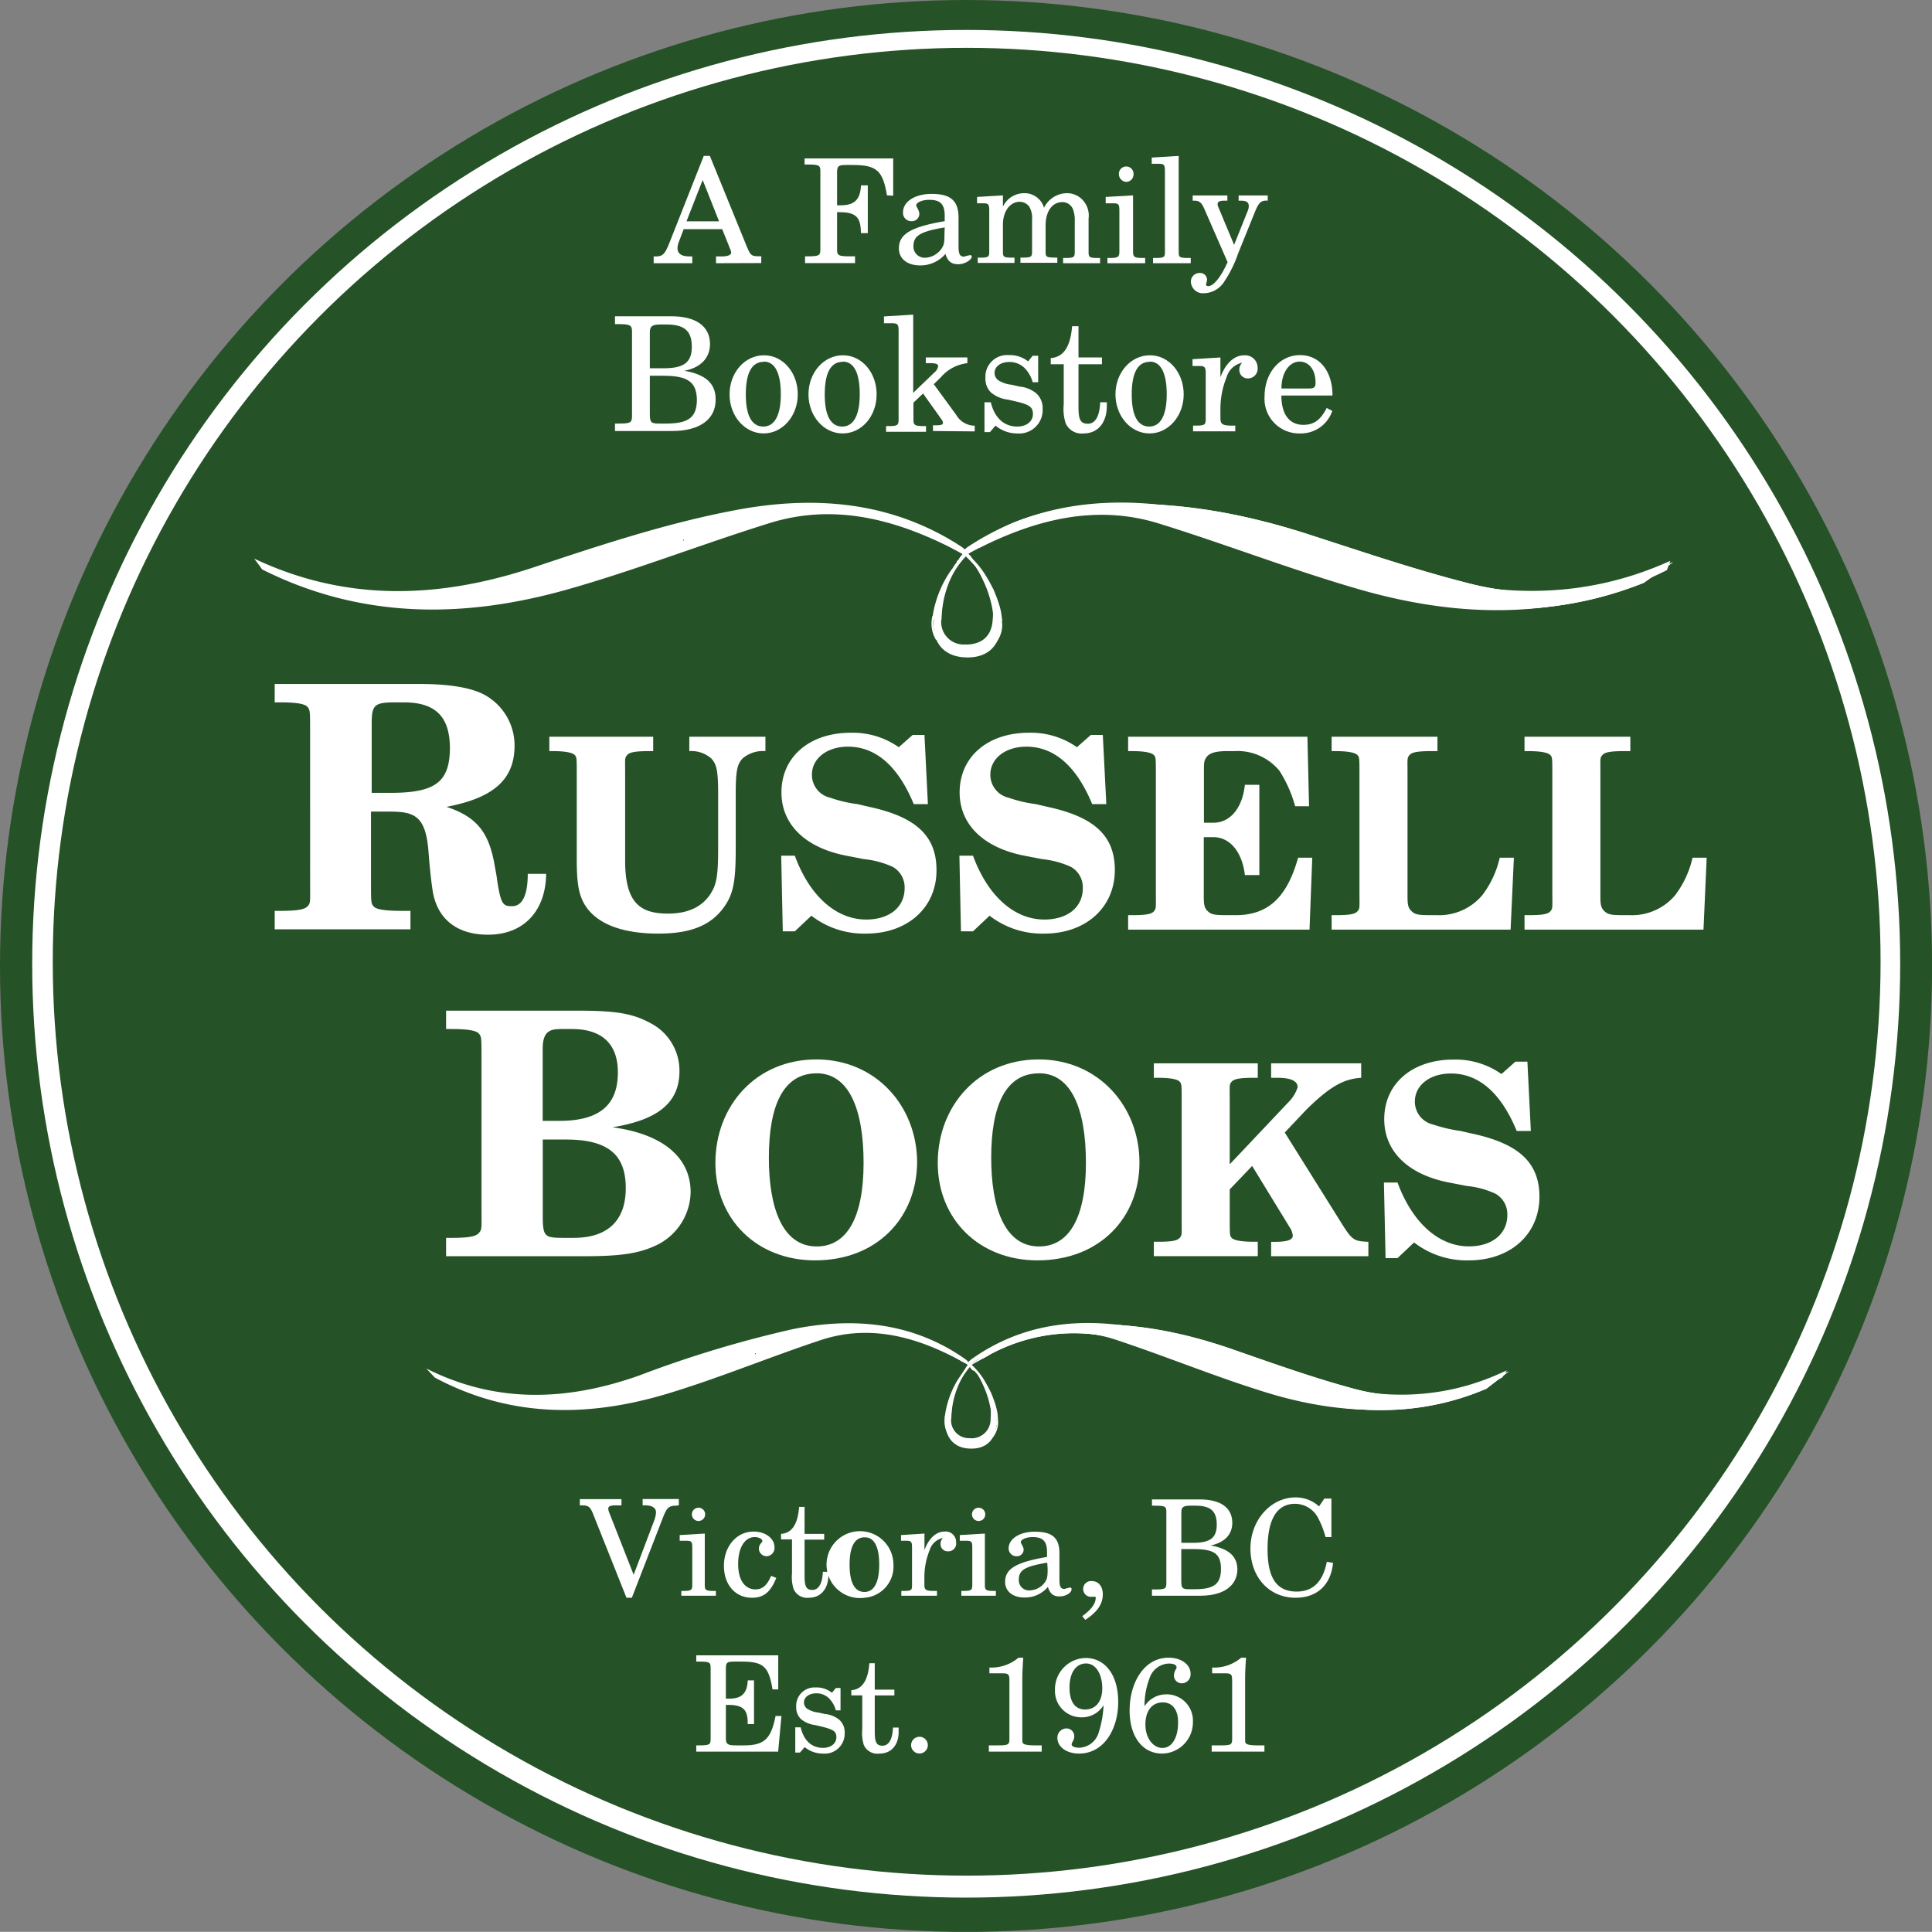 <?xml version="1.0" encoding="UTF-8"?> <svg xmlns="http://www.w3.org/2000/svg" id="Layer_1" data-name="Layer 1" viewBox="0 0 247.21 247.19"><rect x="0" y="0" width="247.21" height="247.19" fill="#808080" stroke="none"/><defs><style>.cls-1{fill:#265227;}.cls-2{fill:#fff;}</style></defs><title>russell-books</title><g id="Shape_1" data-name="Shape 1"><ellipse class="cls-1" cx="123.61" cy="123.6" rx="123.61" ry="123.6"></ellipse></g><g id="Shape_5" data-name="Shape 5"><ellipse class="cls-2" cx="123.63" cy="123.32" rx="119.51" ry="119.49"></ellipse></g><circle class="cls-1" cx="123.69" cy="123.06" r="116.94"></circle><path class="cls-2" d="M140.47,216.17c-2.22,1-4.57,1.3-9.05,1.3H113.79v-2.35h.66c2.26,0,3.17-.17,3.56-.65s.31-.52.31-3.26V192.32c0-2.79,0-2.92-.31-3.31s-1.3-.61-3.56-.61h-.66v-2.35h16.8c5.18,0,7.23.39,9.62,1.74a6.84,6.84,0,0,1,3.44,6c0,4-2.7,6.23-8.57,7.18,6.48.87,10,3.88,10,8.32A7.69,7.69,0,0,1,140.47,216.17ZM129.9,188.4h-1.31c-1.39,0-2.44.17-2.44,2.52v9.23h2.14c5.61,0,7.48-2.44,7.48-6.22C135.77,190.31,133.73,188.4,129.9,188.4Zm-.74,14.14h-3v9.8c0,2.65.26,2.78,2.66,2.78h1.3c4.49,0,6.66-2.35,6.66-6.35S134.86,202.54,129.16,202.54Z" transform="translate(-56.71 -56.73)"></path><path class="cls-2" d="M161,218c-7.42,0-12.75-5.23-12.75-12.48s5.16-13.23,12.92-13.23c7.59,0,12.89,5.95,12.89,13.2C174,212.48,169,218,161,218Zm.21-23.93c-4.31,0-6.12,4.17-6.12,10.8,0,6.43,1.74,11.35,6.12,11.35,3.9,0,6-3.76,6-10.7S165.29,194.06,161.19,194.06Z" transform="translate(-56.71 -56.73)"></path><path class="cls-2" d="M189.45,218c-7.42,0-12.75-5.23-12.75-12.48s5.16-13.23,12.92-13.23c7.59,0,12.89,5.95,12.89,13.2C202.51,212.48,197.48,218,189.45,218Zm.21-23.93c-4.31,0-6.12,4.17-6.12,10.8,0,6.43,1.74,11.35,6.12,11.35,3.89,0,6-3.76,6-10.7S193.76,194.06,189.66,194.06Z" transform="translate(-56.71 -56.73)"></path><path class="cls-2" d="M219.36,217.47v-1.84h.45c1.57,0,2.32-.24,2.32-.79a2.32,2.32,0,0,0-.41-1.09l-4.79-7.83-2.87,3v3.62c0,2.15,0,2.29.24,2.57s1.06.51,2.84.51h.51v1.84h-13.3v-1.84h.52c1.77,0,2.49-.14,2.8-.51s.24-.42.24-2.57V197.71c0-2.15,0-2.28-.24-2.56s-1-.51-2.8-.51h-.52v-1.85h13.3v1.85h-.51c-1.78,0-2.53.14-2.84.51s-.24.41-.24,2.56v8l7.56-8a4.55,4.55,0,0,0,1.13-1.87c0-.79-.89-1.2-2.57-1.2h-.82v-1.85h11.52v1.85c-2.25.14-4,1.13-6.94,4l-2.84,3L228.21,213c1.54,2.49,1.72,2.53,3.59,2.63v1.84Z" transform="translate(-56.71 -56.73)"></path><path class="cls-2" d="M244.65,218a11,11,0,0,1-7-2.29l-2.12,2H234l-.21-9.67h1.74c1.89,5.13,5.27,8.17,9.13,8.17,3,0,4.92-1.61,4.92-4a3,3,0,0,0-1.5-2.73,11.32,11.32,0,0,0-3.69-1l-2.12-.41c-5.37-1-8.44-4-8.44-8.14,0-4.54,3.59-7.62,8.85-7.62a10.2,10.2,0,0,1,6.15,1.85l1.78-1.58h1.54l.44,8.86h-1.81c-2-4.86-4.85-7.35-8.41-7.35-2.7,0-4.62,1.5-4.62,3.59a3,3,0,0,0,2.33,2.94,19.42,19.42,0,0,0,3.49.82l1.64.37c5.91,1.3,8.48,3.73,8.48,8.07C253.68,214.64,250,218,244.65,218Z" transform="translate(-56.71 -56.73)"></path><path class="cls-2" d="M119.15,176.33c-3.74,0-6.27-1.78-7-5.18-.13-.65-.39-2.52-.61-5.44-.35-4.52-1.74-5.13-4.92-5.13h-2.44v8.79c0,2.78,0,2.91.31,3.31s1.35.6,3.61.6h1.13v2.36H91.86v-2.36h.65c2.27,0,3.18-.17,3.57-.6s.31-.53.31-3.31V150.52c0-2.78,0-2.91-.31-3.31s-1.3-.61-3.57-.61h-.65v-2.35h18.59c4,0,6.92.53,8.57,1.57a7.38,7.38,0,0,1,3.53,6.31c0,4.36-2.7,6.7-8.71,7.84,3.83,1.26,5.36,3.22,6.1,7.14l.3,1.65c.52,3.78.83,3.92,2,3.92,1.3,0,2-1.4,2-4.14h2.35C126.55,173.15,123.85,176.33,119.15,176.33ZM108.36,146.6h-1c-2.78,0-3.09.31-3.09,2.79v8.79h2.4c5.78,0,7.61-1.39,7.61-5.83C114.23,148.39,112.4,146.6,108.36,146.6Z" transform="translate(-56.71 -56.73)"></path><path class="cls-2" d="M151.74,153.77c-.72.75-.89,1.64-.89,4.64v6.87c0,4-.27,5.58-1.23,7.12-1.67,2.63-4.31,3.79-8.68,3.79-4.82,0-8.14-1.36-9.54-3.93-.65-1.2-.89-2.63-.89-5.5V155.92c0-2.15,0-2.29-.24-2.56s-1-.52-2.8-.52H127V151h13.29v1.84h-.51c-1.78,0-2.53.14-2.84.52s-.24.41-.24,2.56v10.94c0,5.5,2,6.77,5.51,6.77,2.84,0,4.82-1.1,5.81-3.25.45-1,.58-2.29.58-5.1v-6.87c0-3-.17-3.89-.89-4.64a3.85,3.85,0,0,0-2.8-.93V151h9.74v1.84A4,4,0,0,0,151.74,153.77Z" transform="translate(-56.71 -56.73)"></path><path class="cls-2" d="M167.53,176.19a11,11,0,0,1-7-2.29l-2.12,2h-1.54l-.2-9.68h1.74c1.88,5.13,5.27,8.17,9.13,8.17,3,0,4.92-1.6,4.92-4a3,3,0,0,0-1.5-2.73,11.59,11.59,0,0,0-3.69-1l-2.12-.41c-5.37-1-8.45-4-8.45-8.13,0-4.55,3.59-7.63,8.86-7.63a10.2,10.2,0,0,1,6.15,1.85l1.78-1.57H175l.44,8.85h-1.81c-2-4.85-4.85-7.35-8.41-7.35-2.7,0-4.62,1.51-4.62,3.59a3,3,0,0,0,2.33,2.94,17.21,17.21,0,0,0,3.49.82l1.64.38c5.91,1.3,8.48,3.72,8.48,8.07C176.56,172.84,172.86,176.19,167.53,176.19Z" transform="translate(-56.71 -56.73)"></path><path class="cls-2" d="M190.33,176.19a11,11,0,0,1-7-2.29l-2.12,2h-1.54l-.2-9.68h1.74c1.88,5.13,5.26,8.17,9.13,8.17,3,0,4.92-1.6,4.92-4a3,3,0,0,0-1.5-2.73,11.68,11.68,0,0,0-3.7-1l-2.12-.41c-5.36-1-8.44-4-8.44-8.13,0-4.55,3.59-7.63,8.85-7.63a10.23,10.23,0,0,1,6.16,1.85l1.78-1.57h1.53l.45,8.85h-1.81c-2-4.85-4.86-7.35-8.41-7.35-2.7,0-4.62,1.51-4.62,3.59a3,3,0,0,0,2.33,2.94,17.23,17.23,0,0,0,3.48.82l1.64.38c5.92,1.3,8.48,3.72,8.48,8.07C199.35,172.84,195.66,176.19,190.33,176.19Z" transform="translate(-56.71 -56.73)"></path><path class="cls-2" d="M224.27,175.68H201.06v-1.85h.51c1.78,0,2.5-.13,2.8-.51s.24-.41.24-2.56V155.92c0-2.15,0-2.29-.24-2.56s-1-.52-2.8-.52h-.51V151H224l.21,8.89h-1.78a16.41,16.41,0,0,0-2-4.52,6.93,6.93,0,0,0-5.78-2.53h-.95c-1.41,0-2.23.24-2.6.76s-.34.78-.34,2.18V162H212c2,0,3.66-1.71,4-4.85h1.85V168.7h-1.85c-.37-3.14-2.05-4.85-4-4.85h-1.26v7.59c0,1.13.1,1.5.54,1.91s.86.48,2.53.48h1c4.13,0,6.56-2.22,8-7.35h1.81Z" transform="translate(-56.71 -56.73)"></path><path class="cls-2" d="M250,175.68H227.1v-1.85h.52c1.77,0,2.49-.13,2.8-.51s.24-.41.24-2.6v-14.8c0-2.15,0-2.29-.24-2.56s-1-.52-2.8-.52h-.52V151h13.54v1.84h-.75c-1.81,0-2.53.14-2.84.52s-.24.41-.24,2.56v15.52c0,1.13.1,1.5.55,1.91s.85.48,2.53.48h.72a7.2,7.2,0,0,0,5.77-2.56,12.51,12.51,0,0,0,2.23-4.79h1.81Z" transform="translate(-56.71 -56.73)"></path><path class="cls-2" d="M274.68,175.68h-22.9v-1.85h.51c1.78,0,2.5-.13,2.81-.51s.24-.41.24-2.6v-14.8c0-2.15,0-2.29-.24-2.56s-1-.52-2.81-.52h-.51V151h13.54v1.84h-.76c-1.81,0-2.52.14-2.83.52s-.24.41-.24,2.56v15.52c0,1.13.1,1.5.55,1.91s.85.48,2.52.48h.72a7.21,7.21,0,0,0,5.78-2.56,12.52,12.52,0,0,0,2.22-4.79h1.81Z" transform="translate(-56.71 -56.73)"></path><path class="cls-2" d="M156.28,280.86H145.8v-.8h.3c1.39,0,1.54-.09,1.54-.81v-9.11c0-.72-.15-.8-1.54-.8h-.3v-.8h10.49v4.36h-.73c-.49-3-1.21-3.56-4-3.56h-.89c-.92,0-1.08.12-1.08.85v3.89H150c1.62,0,2.31-.67,2.39-2.34h.8v5.6h-.8c0-1.6-.34-2.46-2.46-2.46h-.34v4.36c0,.71.36.82,1.23.82h1.13c2.66,0,3.43-.94,4-3.76h.75Z" transform="translate(-56.71 -56.73)"></path><path class="cls-2" d="M162,281.11a3.64,3.64,0,0,1-2.33-.83l-.6.7h-.6v-3.23h.69c.4,1.71,1.43,2.63,2.86,2.63,1,0,1.71-.56,1.71-1.36s-.48-1-1.83-1.35l-.9-.21a3.49,3.49,0,0,1-1.81-.77,2.07,2.07,0,0,1-.6-1.57,2.34,2.34,0,0,1,2.49-2.47,3.1,3.1,0,0,1,2.08.68l.5-.61h.6v2.86h-.6a3.38,3.38,0,0,0-.84-1.5,2.26,2.26,0,0,0-1.65-.68c-.94,0-1.59.49-1.59,1.18a1,1,0,0,0,.6.9,3.3,3.3,0,0,0,1.24.38l.86.19a3.34,3.34,0,0,1,1.79.71,2.12,2.12,0,0,1,.72,1.73A2.55,2.55,0,0,1,162,281.11Z" transform="translate(-56.71 -56.73)"></path><path class="cls-2" d="M169.24,281.11a1.9,1.9,0,0,1-2-1.1,5.1,5.1,0,0,1-.2-2v-4.35h-1.4V273c1.38-.1,2.14-1.23,2.31-3.45h.69v3.38h2.51v.74h-2.51v4.66c0,1.35.23,1.77,1,1.77s1.28-.78,1.33-2.32h.72a3.11,3.11,0,0,1,0,.4C171.77,279.77,170.93,281.11,169.24,281.11Z" transform="translate(-56.71 -56.73)"></path><path class="cls-2" d="M174.35,281.1a1.07,1.07,0,1,1,1.08-1.08A1.07,1.07,0,0,1,174.35,281.1Z" transform="translate(-56.71 -56.73)"></path><path class="cls-2" d="M183.24,280.86v-.8h1.11c1.36,0,1.52-.09,1.52-.81v-7.33c0-1-.07-1.08-1.06-1.08h-1.5v-.74a5.34,5.34,0,0,0,3.72-1.26h.61c-.08,1.21-.12,2-.12,2.87v7.05c0,.94,0,.94.12,1.06s.52.24,1.42.24H190v.8Z" transform="translate(-56.71 -56.73)"></path><path class="cls-2" d="M194.77,281.11c-1.57,0-2.76-.85-2.76-2a1.18,1.18,0,0,1,1.16-1.22,1,1,0,0,1,1,1,1.45,1.45,0,0,1-.24.75.7.7,0,0,0-.1.29c0,.26.39.43.95.43a2.69,2.69,0,0,0,2.53-2,13.39,13.39,0,0,0,.61-3.45,3.22,3.22,0,0,1-2.85,1.56A3.36,3.36,0,0,1,191.7,273a4,4,0,0,1,3.91-4.12c2.54,0,4.18,2.2,4.18,5.63S198,281.11,194.77,281.11Zm.91-11.53c-1.3,0-2.12,1.19-2.12,3.07s.73,2.82,2,2.82,2.19-.93,2.19-2.72S196.94,269.58,195.68,269.58Z" transform="translate(-56.71 -56.73)"></path><path class="cls-2" d="M205.42,281.11c-2.53,0-4.17-2.18-4.17-5.51,0-3.5,1.8-6.76,5-6.76,1.6,0,2.8.87,2.8,2.05a1.14,1.14,0,0,1-1.13,1.23,1,1,0,0,1-1-1,1.7,1.7,0,0,1,.25-.8.45.45,0,0,0,.09-.24c0-.31-.36-.49-1-.49a2.7,2.7,0,0,0-2.47,1.91,9.72,9.72,0,0,0-.63,3.56,3.28,3.28,0,0,1,2.82-1.53,3.36,3.36,0,0,1,3.37,3.51A4,4,0,0,1,205.42,281.11Zm.08-6.55c-1.38,0-2.23,1.08-2.23,2.83s1,3,2.18,3,2-1.26,2-3.23C207.48,275.53,206.73,274.56,205.5,274.56Z" transform="translate(-56.71 -56.73)"></path><path class="cls-2" d="M211.75,280.86v-.8h1.1c1.37,0,1.52-.09,1.52-.81v-7.33c0-1-.07-1.08-1.06-1.08h-1.5v-.74a5.34,5.34,0,0,0,3.72-1.26h.62c-.09,1.21-.12,2-.12,2.87v7.05c0,.94,0,.94.12,1.06s.51.24,1.42.24h.93v.8Z" transform="translate(-56.71 -56.73)"></path><path class="cls-2" d="M143.21,249.39c-1,0-1.21.34-1.73,1.67l-3.92,10.11h-.69l-4.31-10.82c-.33-.79-.57-1-1.32-1h-.34v-.8h5.33v.8h-.69c-.76,0-1,.12-1,.43a1.71,1.71,0,0,0,.13.51l3.12,7.94,2.65-7a3.28,3.28,0,0,0,.21-1c0-.55-.52-.89-1.39-.89h-.32v-.8h4.63v.8Z" transform="translate(-56.71 -56.73)"></path><path class="cls-2" d="M143.89,260.91v-.61h.2c1.1,0,1.2-.12,1.2-.8v-4.77c0-.71-.1-.85-.74-.85h-.87v-.73l3.21-.19v6.54c0,.68.1.8,1.21.8h.21v.61Zm2.18-9.56a.85.85,0,1,1,.87-.85A.86.86,0,0,1,146.07,251.35Z" transform="translate(-56.71 -56.73)"></path><path class="cls-2" d="M152.91,261.17c-2.12,0-3.57-1.67-3.57-4.1s1.59-4.37,3.8-4.37c1.52,0,2.67.89,2.67,2a1.06,1.06,0,0,1-1,1.16,1,1,0,0,1-1-.95,1.07,1.07,0,0,1,.35-.79c.06-.1.1-.15.1-.2,0-.27-.45-.51-1-.51-1.26,0-2.1,1.38-2.1,3.44s.86,3.25,2.22,3.25c.89,0,1.47-.5,2-1.73l.66.26C155.3,260.47,154.43,261.17,152.91,261.17Z" transform="translate(-56.71 -56.73)"></path><path class="cls-2" d="M160.2,261.17a1.88,1.88,0,0,1-1.94-1.11,4.94,4.94,0,0,1-.21-2v-4.36h-1.4V253c1.39-.1,2.14-1.23,2.31-3.45h.7V253h2.51v.73h-2.51v4.66c0,1.35.22,1.78,1,1.78s1.28-.79,1.34-2.32h.71a3,3,0,0,1,0,.39C162.73,259.82,161.89,261.17,160.2,261.17Z" transform="translate(-56.71 -56.73)"></path><path class="cls-2" d="M167.35,261.17a4.28,4.28,0,1,1,3.68-4.24A4,4,0,0,1,167.35,261.17Zm0-7.73c-1.28,0-1.93,1.19-1.93,3.51s.67,3.48,1.9,3.48,1.89-1.22,1.89-3.5S168.57,253.44,167.38,253.44Z" transform="translate(-56.71 -56.73)"></path><path class="cls-2" d="M178,255.23a.9.9,0,0,1-.94-.94,1,1,0,0,1,.31-.77,2.26,2.26,0,0,0-1.71,1.57,9.13,9.13,0,0,0-.67,3.55v.86c0,.68.19.8,1.29.8h.32v.61h-4.56v-.61h.24c1.11,0,1.13-.12,1.13-.8v-4.77c0-.73-.11-.85-.74-.85H172v-.73l3-.19v2.11c.55-1.5,1.49-2.37,2.57-2.37a1.34,1.34,0,0,1,1.48,1.37A1,1,0,0,1,178,255.23Z" transform="translate(-56.71 -56.73)"></path><path class="cls-2" d="M179.72,260.91v-.61h.21c1.09,0,1.19-.12,1.19-.8v-4.77c0-.71-.1-.85-.73-.85h-.87v-.73l3.21-.19v6.54c0,.68.1.8,1.21.8h.2v.61Zm2.19-9.56a.85.85,0,1,1,.87-.85A.85.85,0,0,1,181.91,251.35Z" transform="translate(-56.71 -56.73)"></path><path class="cls-2" d="M192.3,261c-.81,0-1.23-.34-1.51-1.21a3.81,3.81,0,0,1-3,1.35c-1.5,0-2.47-.79-2.47-2,0-1.67,1.38-2.51,5.36-3.19v-.67c0-1.5-.7-1.87-1.85-1.87-.82,0-1.51.31-1.51.66,0,.09.37.62.37.92a.86.86,0,0,1-.92.87,1,1,0,0,1-1-1c0-1.23,1.41-2.14,3.33-2.14s3.17.53,3.17,2.72v3.43c0,.85.17,1.18.65,1.18a5.29,5.29,0,0,1,.73-.19.18.18,0,0,1,.17.2C193.86,260.54,193.06,261,192.3,261Zm-1.59-4.32c-3,.5-3.64,1-3.64,2.22a1.3,1.3,0,0,0,1.35,1.33,2.48,2.48,0,0,0,2-1.05c.29-.45.34-.69.34-1.71Z" transform="translate(-56.71 -56.73)"></path><path class="cls-2" d="M195.58,264l-.39-.48c1.14-.8,1.72-1.61,1.72-2.32,0-.11,0-.16-.11-.16h-.06a1.06,1.06,0,0,1-.27,0,1,1,0,0,1-1.16-1,1,1,0,0,1,1.11-1c.84,0,1.4.67,1.4,1.69C197.82,262,197.1,263,195.58,264Z" transform="translate(-56.71 -56.73)"></path><path class="cls-2" d="M210.31,260.91h-6.2v-.8h.31c1.38,0,1.53-.08,1.53-.8v-9.12c0-.71-.15-.8-1.53-.8h-.31v-.8h6.13c2.57,0,4.15,1,4.15,3,0,1.4-.89,2.5-2.77,2.89,2.32.41,3.42,1.4,3.42,3.09C215,259.65,213.26,260.91,210.31,260.91Zm-.63-11.52H209c-.89,0-1.13.19-1.13.85v3.9h1.53c2.18,0,3-.65,3-2.32S211.69,249.39,209.68,249.39Zm-.31,5.55h-1.51V259c0,.94.13,1.08,1,1.08h.71c2.36,0,3.37-.58,3.37-2.59S212,254.94,209.37,254.94Z" transform="translate(-56.71 -56.73)"></path><path class="cls-2" d="M222.48,261.17c-3.37,0-5.77-2.63-5.77-6.3s2.64-6.54,5.78-6.54a4.46,4.46,0,0,1,3,1.15l.68-1h.9v4.93h-.75a11.74,11.74,0,0,0-1-2.54,3.35,3.35,0,0,0-2.9-1.72c-2.38,0-3.52,2.08-3.52,5.8s1.19,5.43,3.72,5.43c2,0,3.36-1.16,3.86-3.81l.8.14C227,259.57,225.21,261.17,222.48,261.17Z" transform="translate(-56.71 -56.73)"></path><path class="cls-2" d="M148.33,90.41v-.87h.78c.7,0,1.16-.19,1.16-.49a1.63,1.63,0,0,0-.15-.5l-1-2.5h-4.93l-.62,1.64a2.35,2.35,0,0,0-.17.79c0,.7.51,1.06,1.52,1.06h.37v.87h-4.94v-.87h.26c.93,0,1.19-.28,1.86-2l4.29-10.86h.78l4.75,11.65c.43,1,.54,1.19,1.47,1.19h.36v.87Zm-1.71-10.65-2.07,5.29h4.17Z" transform="translate(-56.71 -56.73)"></path><path class="cls-2" d="M170.2,81.73c-.52-3.18-1.32-3.89-4.4-3.89H165c-1,0-1.18.13-1.18.93V83h.45c1.77,0,2.52-.72,2.61-2.55h.87v6.11h-.87c-.06-1.76-.37-2.68-2.69-2.68h-.37v4.77c0,.78.17.88,1.68.88h.62v.87h-6.4v-.87H160c1.51,0,1.68-.1,1.68-.88v-10c0-.78-.17-.87-1.68-.87h-.34V77H171v4.77Z" transform="translate(-56.71 -56.73)"></path><path class="cls-2" d="M179.32,90.54c-.88,0-1.34-.37-1.64-1.32a4.17,4.17,0,0,1-3.24,1.47c-1.64,0-2.71-.85-2.71-2.18,0-1.82,1.51-2.74,5.86-3.48V84.3c0-1.64-.77-2-2-2-.89,0-1.65.34-1.65.73,0,.09.4.67.4,1a.94.94,0,0,1-1,1,1.05,1.05,0,0,1-1.08-1.16c0-1.34,1.54-2.33,3.63-2.33s3.47.58,3.47,3v3.75c0,.93.18,1.28.7,1.28a6.82,6.82,0,0,1,.81-.2.2.2,0,0,1,.18.22C181,90,180.16,90.54,179.32,90.54Zm-1.73-4.71c-3.23.54-4,1.1-4,2.42a1.43,1.43,0,0,0,1.47,1.46,2.68,2.68,0,0,0,2.12-1.16c.32-.48.38-.74.38-1.86Z" transform="translate(-56.71 -56.73)"></path><path class="cls-2" d="M192.74,90.41v-.67H193c1.21,0,1.23-.13,1.23-.87v-3.8a4,4,0,0,0-.22-1.55,1.45,1.45,0,0,0-1.36-.93c-1.31,0-2.15,1.19-2.15,3v3.23c0,.74,0,.87,1.22.87H192v.67h-4.72v-.67h.26c1.21,0,1.23-.13,1.23-.87v-4a2.83,2.83,0,0,0-.37-1.66,1.54,1.54,0,0,0-1.23-.61c-1.21,0-2.13,1.23-2.13,2.89v3.37c0,.76,0,.89,1.22.89h.26v.67h-4.7v-.67h.26c1.2,0,1.21-.13,1.21-.89V83.67c0-.8-.11-.93-.8-.93h-.76v-.81l3.31-.2v1.44a3,3,0,0,1,2.69-1.72,2.59,2.59,0,0,1,2.57,1.87,3.28,3.28,0,0,1,2.91-1.87,2.7,2.7,0,0,1,2.19,1.06,2.88,2.88,0,0,1,.6,2.18v4.16c0,.76,0,.89,1.21.89h.26v.67Z" transform="translate(-56.71 -56.73)"></path><path class="cls-2" d="M198.41,90.41v-.67h.23c1.19,0,1.3-.13,1.3-.87v-5.2c0-.79-.11-.93-.8-.93h-.95v-.81l3.5-.2v7.14c0,.74.11.87,1.33.87h.22v.67ZM200.8,80a1,1,0,0,1-.92-.93.94.94,0,1,1,1.87,0A.94.94,0,0,1,200.8,80Z" transform="translate(-56.71 -56.73)"></path><path class="cls-2" d="M204.25,90.41v-.67h.31c1.2,0,1.21-.13,1.21-.87V78.62c0-.8-.11-.93-.78-.93h-.91v-.8l3.45-.21V88.87c0,.74,0,.87,1.23.87h.31v.67Z" transform="translate(-56.71 -56.73)"></path><path class="cls-2" d="M218.71,82.4c-.71,0-1,.38-1.45,1.51l-2.13,5.26a15.22,15.22,0,0,1-1.77,3.59,3.12,3.12,0,0,1-2.57,1.49,1.54,1.54,0,0,1-1.7-1.43,1.1,1.1,0,0,1,1.12-1.16.88.88,0,0,1,.95.84c0,.21-.13.52-.13.65s.13.19.3.19c.6,0,1.45-1,2.14-2.41l.32-.65-3-6.87c-.33-.75-.63-1-1.23-1h-.24v-.67h4.44v.67h-.4c-.63,0-.85.13-.85.47a1,1,0,0,0,.11.39l2,4.79,1.69-4.21a1.9,1.9,0,0,0,.19-.75c0-.48-.3-.69-1-.69h-.3v-.67h3.72v.67Z" transform="translate(-56.71 -56.73)"></path><path class="cls-2" d="M142.73,111.88H135.4v-.95h.36c1.64,0,1.82-.1,1.82-1V99.2c0-.85-.18-1-1.82-1h-.36v-1h7.25c3,0,4.91,1.21,4.91,3.55,0,1.66-1.05,3-3.28,3.42,2.75.48,4,1.65,4,3.65C148.32,110.39,146.22,111.88,142.73,111.88ZM142,98.25h-.81c-1,0-1.33.22-1.33,1v4.6h1.8c2.58,0,3.57-.77,3.57-2.74S144.36,98.25,142,98.25Zm-.36,6.56h-1.78v4.85c0,1.11.14,1.27,1.17,1.27h.85c2.79,0,4-.68,4-3.07C145.84,105.64,144.75,104.81,141.62,104.81Z" transform="translate(-56.71 -56.73)"></path><path class="cls-2" d="M154.42,112.19c-2.42,0-4.36-2.23-4.36-5s1.94-5,4.4-5,4.33,2.24,4.33,5S156.85,112.19,154.42,112.19Zm0-9.16c-1.51,0-2.28,1.42-2.28,4.17s.79,4.11,2.24,4.11,2.24-1.45,2.24-4.13S155.88,103,154.46,103Z" transform="translate(-56.71 -56.73)"></path><path class="cls-2" d="M164.52,112.19c-2.42,0-4.36-2.23-4.36-5s1.94-5,4.4-5,4.32,2.24,4.32,5S167,112.19,164.52,112.19Zm0-9.16c-1.51,0-2.28,1.42-2.28,4.17s.79,4.11,2.24,4.11,2.24-1.45,2.24-4.13S166,103,164.56,103Z" transform="translate(-56.71 -56.73)"></path><path class="cls-2" d="M176.09,111.88v-.73h.39c.66,0,.89-.08.89-.34a.86.86,0,0,0-.15-.36l-2.4-3.37-1.23,1.17v2c0,.81,0,1,1.33,1h.28v.73h-5.11v-.73h.29c1.29,0,1.31-.14,1.31-1V99.09c0-.86-.12-1-.87-1h-1v-.87l3.74-.23v10l2.73-2.62a1.25,1.25,0,0,0,.46-.79c0-.26-.3-.38-.95-.38h-.63v-.73h5.32v.73A5.23,5.23,0,0,0,177.1,105l-.91.89,2.87,3.92a2.75,2.75,0,0,0,2.37,1.39v.73Z" transform="translate(-56.71 -56.73)"></path><path class="cls-2" d="M186.86,112.19a4.31,4.31,0,0,1-2.77-1l-.71.83h-.7V108.2h.81c.48,2,1.69,3.11,3.39,3.11,1.19,0,2-.66,2-1.61s-.57-1.21-2.16-1.6l-1.07-.24a4.05,4.05,0,0,1-2.14-.91,2.45,2.45,0,0,1-.71-1.86,2.77,2.77,0,0,1,3-2.92,3.72,3.72,0,0,1,2.46.8l.59-.72h.7v3.39h-.7a4.19,4.19,0,0,0-1-1.78,2.71,2.71,0,0,0-2-.81c-1.11,0-1.88.59-1.88,1.4a1.18,1.18,0,0,0,.71,1.07,3.92,3.92,0,0,0,1.47.44l1,.23a4,4,0,0,1,2.12.84,2.5,2.5,0,0,1,.85,2A3,3,0,0,1,186.86,112.19Z" transform="translate(-56.71 -56.73)"></path><path class="cls-2" d="M195.36,112.19a2.22,2.22,0,0,1-2.3-1.32,5.94,5.94,0,0,1-.24-2.38v-5.15h-1.66v-.79c1.64-.12,2.52-1.46,2.73-4.08h.82v4h3v.87h-3v5.51c0,1.6.27,2.1,1.2,2.1s1.51-.93,1.57-2.75h.85a4.47,4.47,0,0,1,0,.47C198.35,110.59,197.36,112.19,195.36,112.19Z" transform="translate(-56.71 -56.73)"></path><path class="cls-2" d="M203.8,112.19c-2.42,0-4.36-2.23-4.36-5s1.94-5,4.4-5,4.33,2.24,4.33,5S206.23,112.19,203.8,112.19Zm0-9.16c-1.51,0-2.28,1.42-2.28,4.17s.79,4.11,2.24,4.11,2.24-1.45,2.24-4.13S205.26,103,203.84,103Z" transform="translate(-56.71 -56.73)"></path><path class="cls-2" d="M216.4,105.15a1.07,1.07,0,0,1-1.11-1.11,1.17,1.17,0,0,1,.37-.9,2.64,2.64,0,0,0-2,1.85,10.81,10.81,0,0,0-.79,4.2v1c0,.81.22,1,1.51,1h.39v.73h-5.4v-.73h.29c1.31,0,1.33-.14,1.33-1v-5.63c0-.87-.12-1-.87-1h-.82v-.87l3.57-.22V105c.65-1.77,1.76-2.8,3-2.8a1.59,1.59,0,0,1,1.76,1.61A1.24,1.24,0,0,1,216.4,105.15Z" transform="translate(-56.71 -56.73)"></path><path class="cls-2" d="M223.09,112.19a4.43,4.43,0,0,1-4.57-4.75c0-3,1.94-5.27,4.53-5.27s4.16,2.14,4.16,5.17h-6.54c0,2.54,1.13,3.75,2.8,3.75,1.36,0,2.2-.6,3-2.16l.71.38A4.23,4.23,0,0,1,223.09,112.19ZM223,103c-1.23,0-2.32,1.28-2.32,3.44h3.53c.65,0,.83-.16.83-.75C225.05,104.1,224.24,103,223,103Z" transform="translate(-56.71 -56.73)"></path><path class="cls-2" d="M270.8,128.66c-8.4,3.72-17.11,5-26,2.75-6.82-1.72-13.53-4-20.24-6.17-9.43-3.09-19-4.73-28.9-3.74-5,.51-9.86,1.63-14.09,4.89.2.14.28.26.35.24a3.28,3.28,0,0,0,.75-.24,31.32,31.32,0,0,1,25.27-2.12c7.93,2.58,15.78,5.47,23.79,7.76,11.78,3.37,23.63,3.95,35.3-.72" transform="translate(-56.71 -56.73)"></path><path class="cls-2" d="M90.27,129.6c12.71,6.38,25.87,6.29,39.09,2.54,8.72-2.47,17.21-5.8,25.87-8.49,8.07-2.5,15.74-.56,23.09,3.13h0a1,1,0,0,1,.33.17l0,0c.23.15,1.14.44,1.22.64s-.5.71-.75,1h0c0,.13.07.27.12.39h0l.06-.06a.76.76,0,0,1,.24-.3,2.27,2.27,0,0,1,.52-.68l0,0c0-.09.07-.14.11-.14s0,0,0,0h0s0,0,.05,0l0,0,0,0a1.07,1.07,0,0,1,.22.2l.06.07.21.19v0a.22.22,0,0,1,.09.08.68.68,0,0,1,.23.14.63.63,0,0,1,.08-.23c-.06-.08-.13-.15-.19-.22L181,128c-.15-.15-.3-.3-.44-.46h0l.07,0h0a4,4,0,0,0-.86-.83c-9-5.9-18.94-6.59-28.87-4.72-8.76,1.64-17.35,4.48-25.86,7.32-12.19,4.06-24.08,4.44-35.8-1.1" transform="translate(-56.71 -56.73)"></path><path class="cls-2" d="M270.8,128.66c-8.4,3.72-17.11,5-26,2.75-6.82-1.72-13.53-4-20.24-6.17-9.43-3.09-19-4.73-28.9-3.74-5,.51-9.86,1.63-14.09,4.89.2.14.28.26.35.24a3.28,3.28,0,0,0,.75-.24,31.32,31.32,0,0,1,25.27-2.12c7.93,2.58,15.78,5.47,23.79,7.76,11.78,3.37,23.63,3.95,35.3-.72" transform="translate(-56.71 -56.73)"></path><path class="cls-2" d="M184.72,136.13a22.52,22.52,0,0,0-1-4.25c0,1.42.14,2.85,0,4.26-.17,2.24-1.68,3.11-3.56,3.06a2.88,2.88,0,0,1-3-3.23c0-1.59.35-3.18.55-4.77a26,26,0,0,0-1.47,4.5c-.44,3,1.07,4.92,3.72,5.13,3,.24,4.87-1.38,4.81-4.47A1.69,1.69,0,0,1,184.72,136.13Z" transform="translate(-56.71 -56.73)"></path><path class="cls-2" d="M270.44,128.49c-11.5,5.21-23.17,4.78-35.13.79-8.51-2.84-17.1-5.68-25.86-7.32-9.93-1.87-19.9-1.18-28.86,4.72a3.53,3.53,0,0,0-.84.8c.07,0,.14.09.15.13s-.51.72-.75,1v0l.35.07.08-.07a2.14,2.14,0,0,1,.53-.68l0,0c0-.09.07-.14.11-.14s0,0,0,0h0s0,0,.05,0l0,0,0,0a.74.74,0,0,1,.22.21s0,0,.06.06l.21.19v0a.32.32,0,0,1,.09.08.65.65,0,0,1,.24.15,1.13,1.13,0,0,1,.08-.24l-.2-.22L181,128c-.15-.15-.3-.3-.44-.46h0l.07,0,0,0h0s0,0,0,0l.2-.1a5.47,5.47,0,0,1,.82-.45l.26-.16s.09,0,.13,0c7.34-3.67,15-5.6,23-3.1,8.67,2.69,17.16,6,25.87,8.49,13.23,3.75,26.39,3.84,39.09-2.54" transform="translate(-56.71 -56.73)"></path><path class="cls-2" d="M183.8,136.26v-.5a7.14,7.14,0,0,0-.13-1.21,14.31,14.31,0,0,0-1.22-3.67,11.34,11.34,0,0,0-2.18-3.19,2.47,2.47,0,0,0-1.49-.82,2.52,2.52,0,0,1,1.6.67,11.37,11.37,0,0,1,2.56,3,15.16,15.16,0,0,1,1.67,3.73,8,8,0,0,1,.28,1.39l.06.49Z" transform="translate(-56.71 -56.73)"></path><path class="cls-2" d="M176,136a11.54,11.54,0,0,1,.32-1.77,14.22,14.22,0,0,1,1.48-3.6,11.26,11.26,0,0,1,2.44-2.91,7.2,7.2,0,0,1,1.4-.93,7.19,7.19,0,0,0-1.28,1.07,10.61,10.61,0,0,0-2.05,3,13.1,13.1,0,0,0-1,3.53,11.6,11.6,0,0,0-.13,1.66Z" transform="translate(-56.71 -56.73)"></path><path class="cls-2" d="M179.2,128.58a5,5,0,0,0-.5.71.12.12,0,1,0,.2.12,3,3,0,0,1,.46-.66c.09-.12-.07-.29-.16-.17Z" transform="translate(-56.71 -56.73)"></path><path class="cls-2" d="M180.46,127.64l2.93-1.53c.14-.07,0-.28-.11-.21l-2.94,1.54c-.13.07,0,.27.12.2Z" transform="translate(-56.71 -56.73)"></path><path class="cls-2" d="M180.34,127.65a11.1,11.1,0,0,1-2.37-1.28s-.06,0,0,0a11.49,11.49,0,0,0,2.39,1.29s0,0,0-.06Z" transform="translate(-56.71 -56.73)"></path><path class="cls-2" d="M180.23,127.87c.48.4.84.89,1.29,1.31.11.11.27-.06.16-.17-.45-.42-.81-.91-1.28-1.31-.12-.09-.28.07-.17.17Z" transform="translate(-56.71 -56.73)"></path><path class="cls-2" d="M179.14,128.74l.87-1.21s0-.06,0,0l-.87,1.21s0,.06,0,0Z" transform="translate(-56.71 -56.73)"></path><path class="cls-2" d="M178.35,126.78l1.55.86a.12.12,0,0,0,.12-.2l-1.56-.86a.11.11,0,0,0-.11.2Z" transform="translate(-56.71 -56.73)"></path><path class="cls-2" d="M179.91,127.69c-.19.12-.2.58,0,.27.09-.12-.07-.3-.17-.17a1.45,1.45,0,0,0-.27.39.13.13,0,0,0,.11.15c.24,0,.25-.34.41-.44s0-.29-.12-.2Z" transform="translate(-56.71 -56.73)"></path><path class="cls-2" d="M176,135.63a4.06,4.06,0,0,0,.44,2.92c.07.13.27,0,.19-.12a3.93,3.93,0,0,1-.41-2.74c0-.15-.19-.22-.22-.06Z" transform="translate(-56.71 -56.73)"></path><path class="cls-2" d="M184.57,135.69a3.4,3.4,0,0,1-.67,3.22c-.1.11.07.28.16.17a3.63,3.63,0,0,0,.73-3.45.11.11,0,1,0-.22.06Z" transform="translate(-56.71 -56.73)"></path><path class="cls-2" d="M184.59,136.6a.12.12,0,0,0,0-.24c-.14,0-.14.24,0,.24Z" transform="translate(-56.71 -56.73)"></path><path class="cls-2" d="M184.59,136.62V137a.12.12,0,1,0,.23,0c0-.22.07-.41-.07-.58s-.26.06-.17.17Z" transform="translate(-56.71 -56.73)"></path><path class="cls-2" d="M184,134" transform="translate(-56.71 -56.73)"></path><path class="cls-2" d="M176.39,134.24" transform="translate(-56.71 -56.73)"></path><path class="cls-2" d="M176.55,135.22" transform="translate(-56.71 -56.73)"></path><path d="M144.17,125.9a.05.05,0,0,0,0-.1.05.05,0,1,0,0,.1Z" transform="translate(-56.71 -56.73)"></path><path class="cls-2" d="M249.78,232.2c-6.39,3-13,4.06-19.79,2.24-5.2-1.4-10.3-3.22-15.41-5-7.18-2.51-14.47-3.84-22-3-3.83.41-7.51,1.32-10.73,4,.15.11.22.2.27.19a2,2,0,0,0,.57-.19,22.55,22.55,0,0,1,19.24-1.72c6,2.09,12,4.43,18.11,6.29,9,2.73,18,3.2,26.87-.59" transform="translate(-56.71 -56.73)"></path><path class="cls-2" d="M112.35,233c9.67,5.17,19.69,5.09,29.76,2.06,6.63-2,13.1-4.7,19.69-6.88,6.14-2,12-.46,17.58,2.53h0a.7.7,0,0,1,.25.15h0c.18.13.87.36.93.53s-.38.57-.57.85h0l.09.32h0s0,0,0-.05a.58.58,0,0,1,.18-.24,1.78,1.78,0,0,1,.4-.55l0,0c0-.07,0-.11.09-.11h0s0,0,0,0l0,0,0,0a.91.91,0,0,1,.17.17l0,.05.16.16h0s.05,0,.07.07a.5.5,0,0,1,.17.11l.06-.19c0-.06-.1-.12-.14-.17l-.09-.13c-.12-.12-.23-.25-.34-.38h0l.05,0h0a3.05,3.05,0,0,0-.66-.68c-6.82-4.78-14.41-5.34-22-3.83a144.94,144.94,0,0,0-19.69,5.94c-9.28,3.29-18.33,3.6-27.25-.89" transform="translate(-56.71 -56.73)"></path><path class="cls-2" d="M249.78,232.2c-6.39,3-13,4.06-19.79,2.24-5.2-1.4-10.3-3.22-15.41-5-7.18-2.51-14.47-3.84-22-3-3.83.41-7.51,1.32-10.73,4,.15.11.22.2.27.19a2,2,0,0,0,.57-.19,22.55,22.55,0,0,1,19.24-1.72c6,2.09,12,4.43,18.11,6.29,9,2.73,18,3.2,26.87-.59" transform="translate(-56.71 -56.73)"></path><path class="cls-2" d="M184.25,238.26a18.38,18.38,0,0,0-.79-3.44c0,1.15.11,2.31,0,3.45a2.42,2.42,0,0,1-2.71,2.48,2.28,2.28,0,0,1-2.32-2.62c0-1.29.28-2.57.42-3.86a22.79,22.79,0,0,0-1.12,3.64c-.33,2.43.82,4,2.84,4.16,2.3.2,3.7-1.12,3.66-3.62C184.26,238.39,184.25,238.32,184.25,238.26Z" transform="translate(-56.71 -56.73)"></path><path class="cls-2" d="M249.51,232.07c-8.76,4.22-17.64,3.87-26.74.64a144.94,144.94,0,0,0-19.69-5.94c-7.56-1.51-15.15-1-22,3.83a2.82,2.82,0,0,0-.64.65c.05,0,.1.08.11.11s-.38.58-.57.85h0v0l.27.06.06-.06a1.65,1.65,0,0,1,.41-.55l0,0c0-.07,0-.11.09-.11h0s0,0,0,0l0,0,0,0a.91.91,0,0,1,.17.17l0,.05.16.16h0a.16.16,0,0,1,.07.07.47.47,0,0,1,.19.12.59.59,0,0,1,0-.19l-.15-.18-.09-.13c-.12-.12-.23-.25-.34-.38h0l.05,0h0l.16-.07a4.31,4.31,0,0,1,.61-.37l.21-.13s.06,0,.09,0c5.59-3,11.42-4.54,17.55-2.51,6.59,2.18,13.06,4.87,19.69,6.88,10.07,3,20.09,3.11,29.76-2.06" transform="translate(-56.71 -56.73)"></path><path class="cls-2" d="M183.55,238.37V238a5.78,5.78,0,0,0-.09-1,12.25,12.25,0,0,0-.94-3,9.25,9.25,0,0,0-1.65-2.59,1.83,1.83,0,0,0-1.14-.66,1.81,1.81,0,0,1,1.22.54,9,9,0,0,1,1.95,2.47,12.73,12.73,0,0,1,1.27,3,8.35,8.35,0,0,1,.22,1.13l0,.4Z" transform="translate(-56.71 -56.73)"></path><path class="cls-2" d="M177.59,238.14a12,12,0,0,1,.25-1.44,12.26,12.26,0,0,1,1.13-2.92,8.81,8.81,0,0,1,1.86-2.35,5.73,5.73,0,0,1,1.06-.75,5.51,5.51,0,0,0-1,.87,9,9,0,0,0-1.56,2.47,11.27,11.27,0,0,0-.79,2.86,9.35,9.35,0,0,0-.1,1.34Z" transform="translate(-56.71 -56.73)"></path><path class="cls-2" d="M180.05,232.14a4.45,4.45,0,0,0-.38.58c-.06.11.09.21.15.1a2.18,2.18,0,0,1,.35-.54c.07-.1,0-.24-.12-.14Z" transform="translate(-56.71 -56.73)"></path><path class="cls-2" d="M181,231.38l2.23-1.24c.1-.06,0-.23-.09-.17l-2.23,1.25c-.1.05,0,.22.09.16Z" transform="translate(-56.71 -56.73)"></path><path class="cls-2" d="M180.92,231.39a8.17,8.17,0,0,1-1.81-1s0,0,0,0a8.27,8.27,0,0,0,1.82,1.05s0,0,0-.05Z" transform="translate(-56.71 -56.73)"></path><path class="cls-2" d="M180.84,231.57c.36.32.63.72,1,1.06.09.08.21,0,.13-.14-.34-.34-.62-.74-1-1.06-.09-.08-.21.06-.12.14Z" transform="translate(-56.71 -56.73)"></path><path class="cls-2" d="M180,232.27l.66-1s0,0,0,0l-.66,1s0,.05,0,0Z" transform="translate(-56.71 -56.73)"></path><path class="cls-2" d="M179.4,230.69l1.19.69c.09.06.18-.11.08-.16l-1.18-.7c-.1-.06-.19.11-.09.17Z" transform="translate(-56.71 -56.73)"></path><path class="cls-2" d="M180.59,231.42c-.15.1-.15.47,0,.22.07-.1-.06-.24-.13-.14s-.18.2-.2.31a.1.1,0,0,0,.08.13c.18,0,.19-.27.31-.35s0-.24-.09-.17Z" transform="translate(-56.71 -56.73)"></path><path class="cls-2" d="M177.64,237.85a3.46,3.46,0,0,0,.33,2.37c.06.11.21,0,.15-.09a3.36,3.36,0,0,1-.32-2.23c0-.12-.14-.17-.16-.05Z" transform="translate(-56.71 -56.73)"></path><path class="cls-2" d="M184.14,237.9a2.91,2.91,0,0,1-.51,2.61c-.08.09.05.23.12.14a3.11,3.11,0,0,0,.56-2.8c0-.11-.21-.06-.17.05Z" transform="translate(-56.71 -56.73)"></path><path class="cls-2" d="M184.15,238.64a.1.1,0,0,0,0-.2c-.11,0-.11.2,0,.2Z" transform="translate(-56.71 -56.73)"></path><path class="cls-2" d="M184.16,238.66V239a.09.09,0,1,0,.17,0c0-.18.06-.34-.05-.47s-.2,0-.12.14Z" transform="translate(-56.71 -56.73)"></path><path class="cls-2" d="M183.7,236.56" transform="translate(-56.71 -56.73)"></path><path class="cls-2" d="M177.91,236.73" transform="translate(-56.71 -56.73)"></path><path class="cls-2" d="M178,237.52" transform="translate(-56.71 -56.73)"></path><path d="M153.38,230a.05.05,0,0,0,0-.1.05.05,0,0,0,0,.1Z" transform="translate(-56.71 -56.73)"></path></svg> 